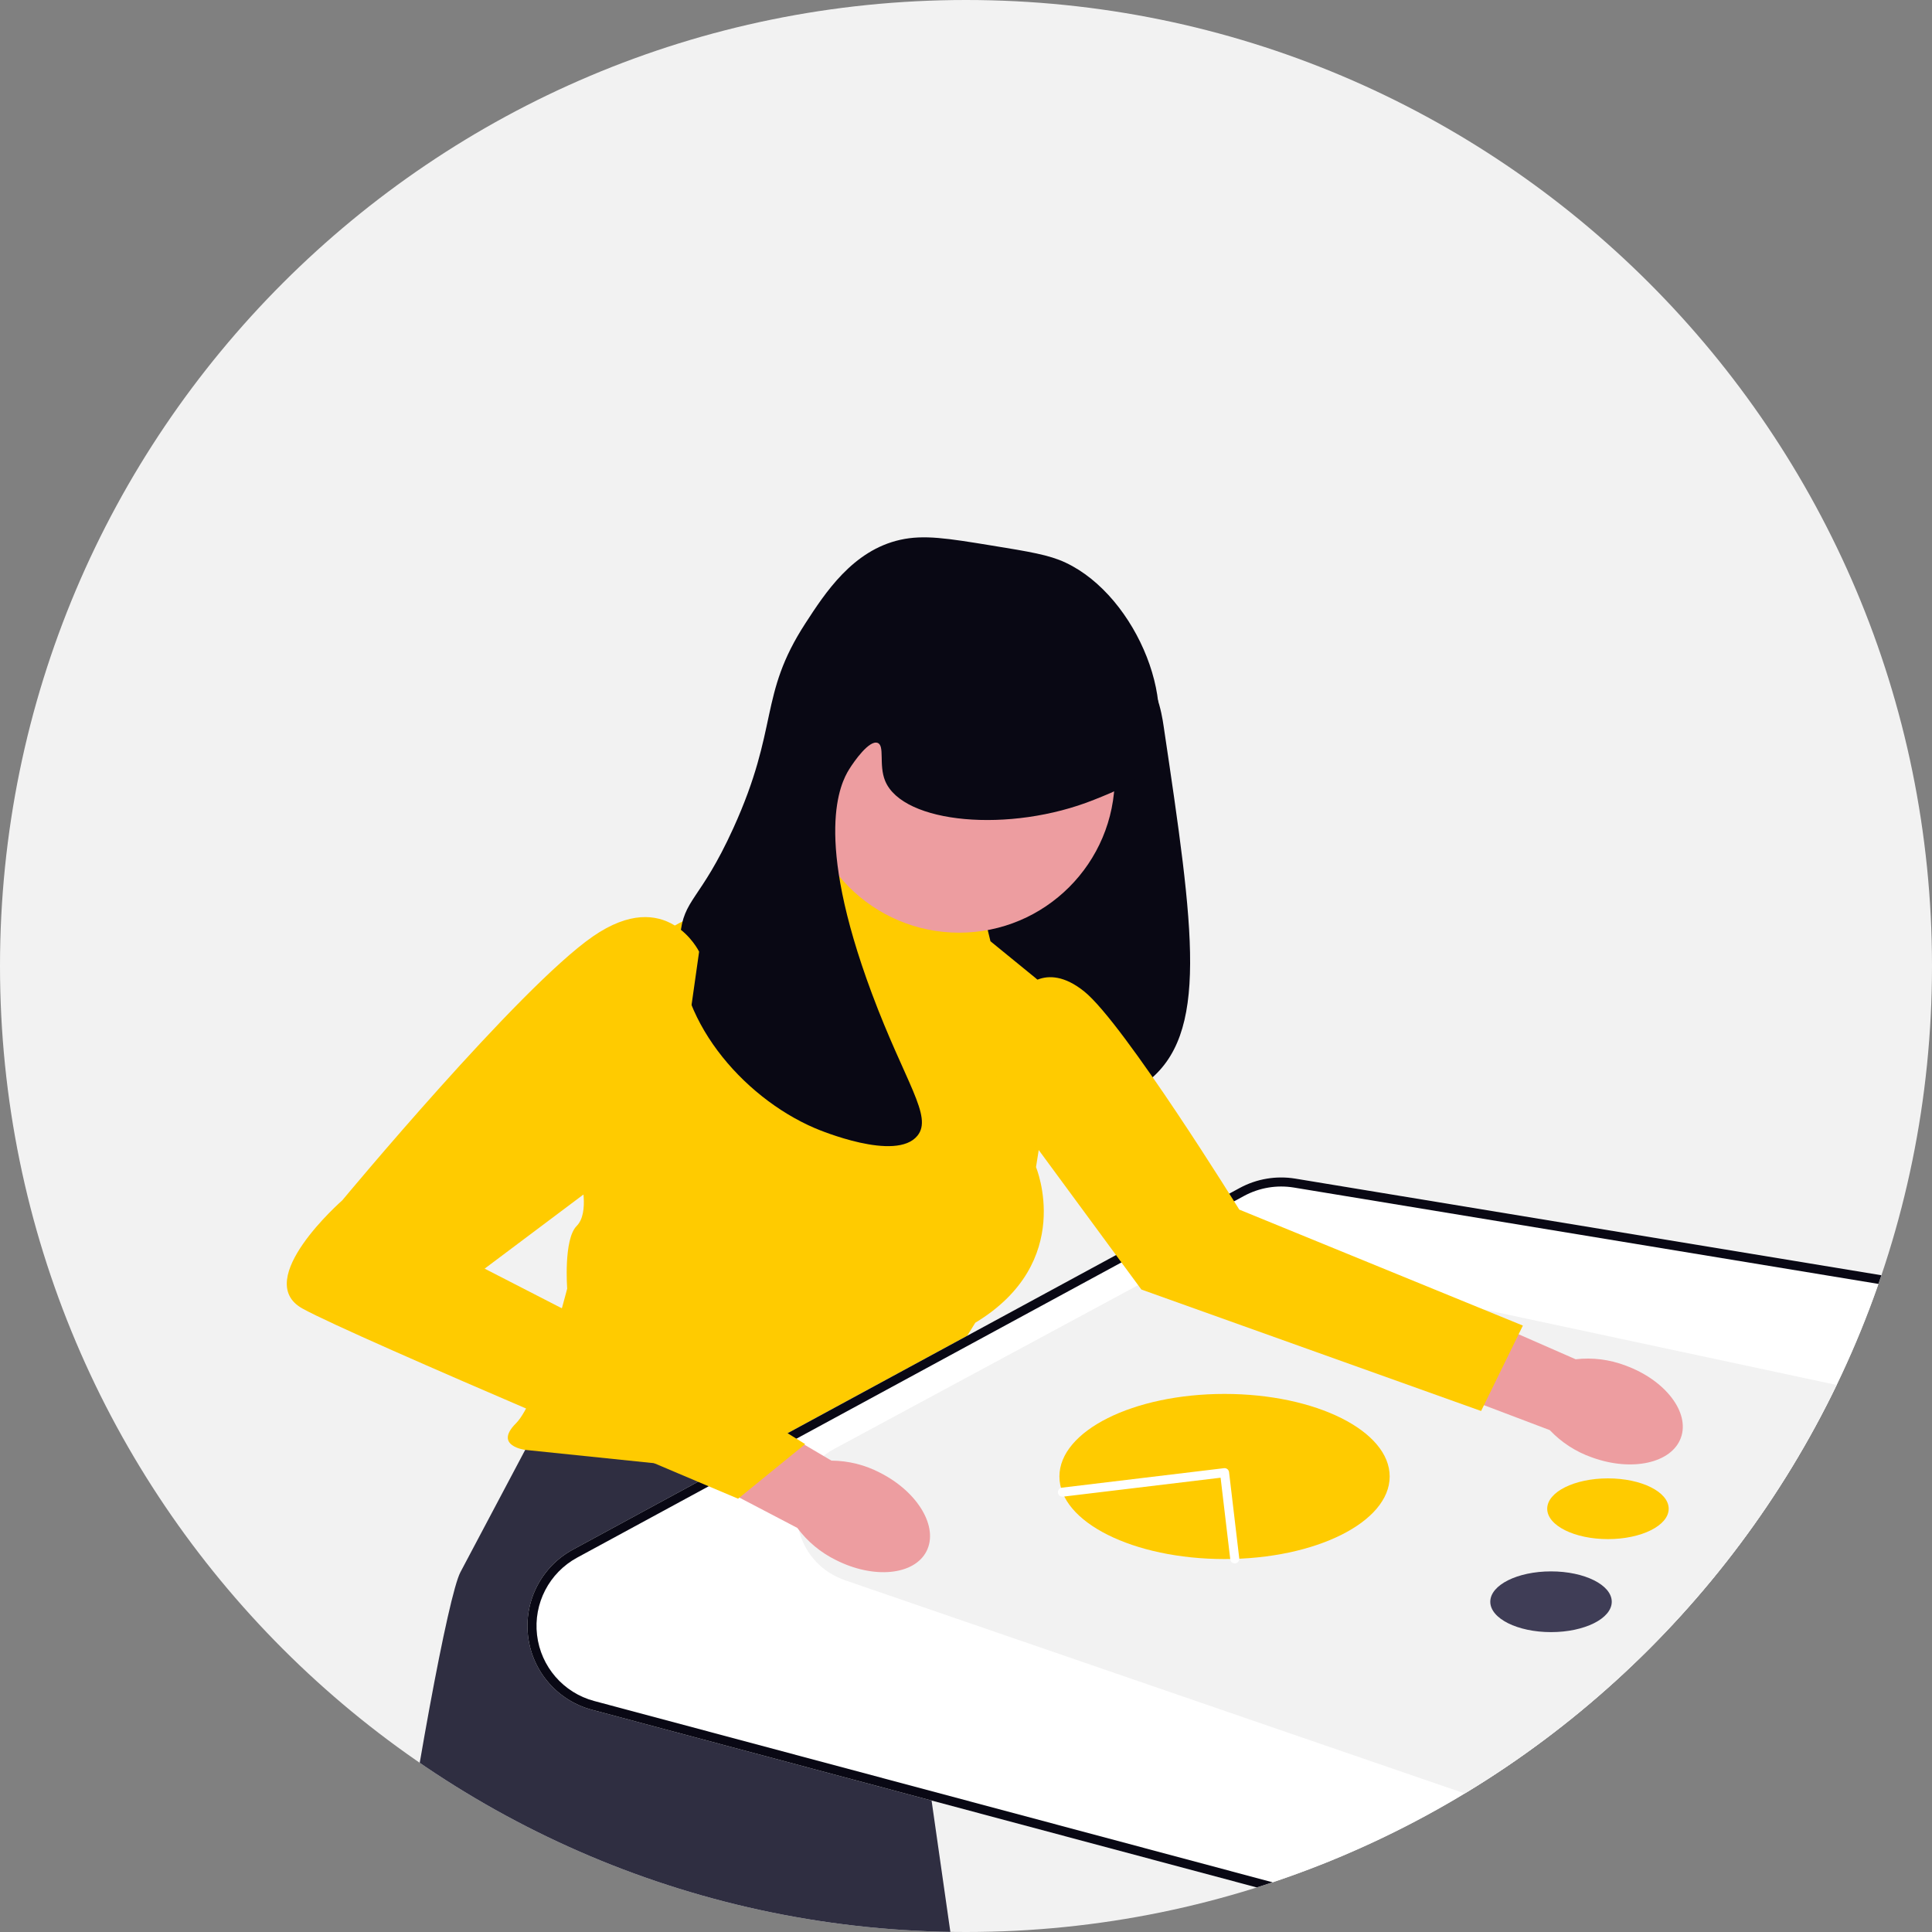 <svg xmlns="http://www.w3.org/2000/svg" xmlns:xlink="http://www.w3.org/1999/xlink" width="500px" height="500px" viewBox="0 0 500 500"><rect x="0" y="0" width="500" height="500" fill="#808080" stroke="none"/><defs><clipPath id="clip1"><path d="M 246 161 L 309 161 L 309 288 L 246 288 Z M 246 161 "></path></clipPath><clipPath id="clip2"><path d="M 500 250 C 500 111.93 388.07 0 250 0 C 111.93 0 0 111.93 0 250 C 0 388.07 111.93 500 250 500 C 388.07 500 500 388.07 500 250 Z M 500 250 "></path></clipPath><clipPath id="clip3"><path d="M 93 360 L 262 360 L 262 500 L 93 500 Z M 93 360 "></path></clipPath><clipPath id="clip4"><path d="M 500 250 C 500 111.93 388.07 0 250 0 C 111.93 0 0 111.93 0 250 C 0 388.07 111.93 500 250 500 C 388.07 500 500 388.07 500 250 Z M 500 250 "></path></clipPath><clipPath id="clip5"><path d="M 131 225 L 274 225 L 274 385 L 131 385 Z M 131 225 "></path></clipPath><clipPath id="clip6"><path d="M 500 250 C 500 111.93 388.07 0 250 0 C 111.93 0 0 111.93 0 250 C 0 388.07 111.93 500 250 500 C 388.07 500 500 388.07 500 250 Z M 500 250 "></path></clipPath><clipPath id="clip7"><path d="M 136 304 L 500 304 L 500 500 L 136 500 Z M 136 304 "></path></clipPath><clipPath id="clip8"><path d="M 500 250 C 500 111.93 388.07 0 250 0 C 111.93 0 0 111.93 0 250 C 0 388.07 111.93 500 250 500 C 388.07 500 500 388.07 500 250 Z M 500 250 "></path></clipPath><clipPath id="clip9"><path d="M 206 324 L 500 324 L 500 500 L 206 500 Z M 206 324 "></path></clipPath><clipPath id="clip10"><path d="M 500 250 C 500 111.93 388.07 0 250 0 C 111.93 0 0 111.93 0 250 C 0 388.07 111.93 500 250 500 C 388.07 500 500 388.07 500 250 Z M 500 250 "></path></clipPath><clipPath id="clip11"><path d="M 207 160 L 289 160 L 289 242 L 207 242 Z M 207 160 "></path></clipPath><clipPath id="clip12"><path d="M 500 250 C 500 111.93 388.07 0 250 0 C 111.93 0 0 111.93 0 250 C 0 388.07 111.93 500 250 500 C 388.07 500 500 388.07 500 250 Z M 500 250 "></path></clipPath><clipPath id="clip13"><path d="M 175 139 L 300 139 L 300 297 L 175 297 Z M 175 139 "></path></clipPath><clipPath id="clip14"><path d="M 500 250 C 500 111.93 388.07 0 250 0 C 111.93 0 0 111.93 0 250 C 0 388.07 111.93 500 250 500 C 388.07 500 500 388.07 500 250 Z M 500 250 "></path></clipPath><clipPath id="clip15"><path d="M 165 354 L 241 354 L 241 407 L 165 407 Z M 165 354 "></path></clipPath><clipPath id="clip16"><path d="M 500 250 C 500 111.93 388.07 0 250 0 C 111.93 0 0 111.93 0 250 C 0 388.07 111.93 500 250 500 C 388.07 500 500 388.07 500 250 Z M 500 250 "></path></clipPath><clipPath id="clip17"><path d="M 357 333 L 436 333 L 436 379 L 357 379 Z M 357 333 "></path></clipPath><clipPath id="clip18"><path d="M 500 250 C 500 111.93 388.07 0 250 0 C 111.93 0 0 111.93 0 250 C 0 388.07 111.93 500 250 500 C 388.07 500 500 388.07 500 250 Z M 500 250 "></path></clipPath><clipPath id="clip19"><path d="M 74 237 L 209 237 L 209 388 L 74 388 Z M 74 237 "></path></clipPath><clipPath id="clip20"><path d="M 500 250 C 500 111.93 388.07 0 250 0 C 111.93 0 0 111.93 0 250 C 0 388.07 111.93 500 250 500 C 388.07 500 500 388.07 500 250 Z M 500 250 "></path></clipPath><clipPath id="clip21"><path d="M 257 252 L 395 252 L 395 366 L 257 366 Z M 257 252 "></path></clipPath><clipPath id="clip22"><path d="M 500 250 C 500 111.93 388.07 0 250 0 C 111.93 0 0 111.93 0 250 C 0 388.07 111.93 500 250 500 C 388.07 500 500 388.07 500 250 Z M 500 250 "></path></clipPath><clipPath id="clip23"><path d="M 400 382 L 432 382 L 432 399 L 400 399 Z M 400 382 "></path></clipPath><clipPath id="clip24"><path d="M 500 250 C 500 111.93 388.07 0 250 0 C 111.93 0 0 111.93 0 250 C 0 388.07 111.93 500 250 500 C 388.07 500 500 388.07 500 250 Z M 500 250 "></path></clipPath><clipPath id="clip25"><path d="M 385 406 L 418 406 L 418 423 L 385 423 Z M 385 406 "></path></clipPath><clipPath id="clip26"><path d="M 500 250 C 500 111.93 388.07 0 250 0 C 111.93 0 0 111.93 0 250 C 0 388.07 111.93 500 250 500 C 388.07 500 500 388.07 500 250 Z M 500 250 "></path></clipPath><clipPath id="clip27"><path d="M 274 360 L 360 360 L 360 404 L 274 404 Z M 274 360 "></path></clipPath><clipPath id="clip28"><path d="M 500 250 C 500 111.93 388.07 0 250 0 C 111.93 0 0 111.93 0 250 C 0 388.07 111.93 500 250 500 C 388.07 500 500 388.07 500 250 Z M 500 250 "></path></clipPath><clipPath id="clip29"><path d="M 273 379 L 321 379 L 321 405 L 273 405 Z M 273 379 "></path></clipPath><clipPath id="clip30"><path d="M 500 250 C 500 111.93 388.07 0 250 0 C 111.93 0 0 111.93 0 250 C 0 388.07 111.93 500 250 500 C 388.07 500 500 388.07 500 250 Z M 500 250 "></path></clipPath></defs><g id="surface1"><path style=" stroke:none;fill-rule:nonzero;fill:rgb(94.902%,94.902%,94.902%);fill-opacity:1;" d="M 500 250 C 500 111.93 388.07 0 250 0 C 111.93 0 0 111.93 0 250 C 0 388.07 111.93 500 250 500 C 388.07 500 500 388.07 500 250 Z M 500 250 "></path><g clip-path="url(#clip1)" clip-rule="nonzero"><g clip-path="url(#clip2)" clip-rule="nonzero"><path style=" stroke:none;fill-rule:nonzero;fill:rgb(3.529%,3.137%,7.843%);fill-opacity:1;" d="M 280.07 161.805 C 285.199 160.969 290.777 167.102 293.109 169.664 C 299.332 176.504 300.633 184.461 301.133 187.84 C 309.062 241.141 313.027 267.789 296.621 280.184 C 281.027 291.961 252.523 288.805 246.969 278.219 C 244.805 274.094 246.613 269.781 249.477 261.516 C 254.766 246.242 257.883 230.328 262.516 214.852 C 273.09 179.512 272.203 163.082 280.07 161.805 Z M 280.07 161.805 "></path></g></g><g clip-path="url(#clip3)" clip-rule="nonzero"><g clip-path="url(#clip4)" clip-rule="nonzero"><path style=" stroke:none;fill-rule:nonzero;fill:rgb(18.431%,18.039%,25.49%);fill-opacity:1;" d="M 143.594 360.746 L 119.156 406.875 C 112.918 418.652 83.391 600.055 96.523 602.344 L 153.398 604.23 L 176.992 605.469 L 201.246 605.816 L 261.367 607.812 L 227.594 371.551 Z M 143.594 360.746 "></path></g></g><g clip-path="url(#clip5)" clip-rule="nonzero"><g clip-path="url(#clip6)" clip-rule="nonzero"><path style=" stroke:none;fill-rule:nonzero;fill:rgb(100%,79.608%,0%);fill-opacity:1;" d="M 203.77 225.414 L 252.398 227.379 L 256.328 243.594 L 268.039 253.148 C 272.344 256.66 274.457 262.199 273.586 267.688 L 268.117 302.047 C 268.117 302.047 278.43 326.609 252.398 342.328 L 226.363 384.57 L 135.984 375.234 C 135.984 375.234 127.633 374.25 133.527 368.359 C 139.422 362.469 146.789 333.484 146.789 333.484 C 146.789 333.484 145.809 320.711 149.246 317.273 C 152.684 313.836 150.289 304.992 150.289 304.992 L 164.273 253.293 C 167 243.219 176.141 236.223 186.578 236.223 L 202.086 236.223 L 203.77 225.418 Z M 203.77 225.414 "></path></g></g><g clip-path="url(#clip7)" clip-rule="nonzero"><g clip-path="url(#clip8)" clip-rule="nonzero"><path style=" stroke:none;fill-rule:nonzero;fill:rgb(100%,100%,100%);fill-opacity:1;" d="M 577.863 555.984 L 153.164 442.477 C 144.281 440.105 137.742 432.555 136.66 423.426 C 135.582 414.297 140.172 405.43 148.254 401.047 L 320.852 307.438 C 325.238 305.066 330.289 304.219 335.211 305.023 L 620.488 352.055 C 626.523 353.047 631.891 356.461 635.352 361.5 C 638.809 366.543 640.066 372.777 638.824 378.766 L 605.652 538.844 C 603.488 549.246 594.344 556.715 583.719 556.758 C 581.742 556.754 579.773 556.496 577.863 555.984 Z M 577.863 555.984 "></path><path style=" stroke:none;fill-rule:nonzero;fill:rgb(3.529%,3.137%,7.843%);fill-opacity:1;" d="M 577.863 555.984 L 153.164 442.477 C 144.281 440.105 137.742 432.555 136.66 423.426 C 135.582 414.297 140.172 405.43 148.254 401.047 L 320.852 307.438 C 325.238 305.066 330.289 304.219 335.211 305.023 L 620.488 352.055 C 626.523 353.047 631.891 356.461 635.352 361.5 C 638.809 366.543 640.066 372.777 638.824 378.766 L 605.652 538.844 C 603.488 549.246 594.344 556.715 583.719 556.758 C 581.742 556.754 579.773 556.496 577.863 555.984 Z M 620.105 354.363 L 334.828 307.332 C 330.422 306.613 325.898 307.375 321.969 309.5 L 149.375 403.105 C 142.137 407.031 138.02 414.973 138.988 423.148 C 139.957 431.328 145.812 438.09 153.77 440.215 L 578.469 553.719 C 583.816 555.148 589.512 554.312 594.223 551.406 C 598.934 548.504 602.238 543.789 603.359 538.371 L 636.531 378.293 C 637.645 372.93 636.52 367.344 633.422 362.828 C 630.32 358.316 625.516 355.258 620.109 354.367 L 620.301 353.211 Z M 620.105 354.363 "></path></g></g><g clip-path="url(#clip9)" clip-rule="nonzero"><g clip-path="url(#clip10)" clip-rule="nonzero"><path style=" stroke:none;fill-rule:nonzero;fill:rgb(94.902%,94.902%,94.902%);fill-opacity:1;" d="M 558.406 398.434 L 520.531 494.004 C 516.859 503.27 506.551 508.008 497.129 504.766 L 218.742 408.984 C 203.371 403.695 201.652 382.641 215.965 374.934 L 305.555 326.664 C 309.449 324.566 313.969 323.922 318.297 324.848 L 544.969 373.324 C 550.336 374.473 554.922 377.926 557.512 382.762 C 560.102 387.602 560.43 393.332 558.406 398.434 Z M 558.406 398.434 "></path></g></g><g clip-path="url(#clip11)" clip-rule="nonzero"><g clip-path="url(#clip12)" clip-rule="nonzero"><path style=" stroke:none;fill-rule:nonzero;fill:rgb(92.941%,61.569%,62.745%);fill-opacity:1;" d="M 288.504 201.102 C 288.504 178.855 270.469 160.82 248.227 160.82 C 225.98 160.82 207.945 178.855 207.945 201.102 C 207.945 223.348 225.98 241.379 248.227 241.379 C 270.469 241.379 288.504 223.348 288.504 201.102 Z M 288.504 201.102 "></path></g></g><g clip-path="url(#clip13)" clip-rule="nonzero"><g clip-path="url(#clip14)" clip-rule="nonzero"><path style=" stroke:none;fill-rule:nonzero;fill:rgb(3.529%,3.137%,7.843%);fill-opacity:1;" d="M 256.574 141.172 C 245.234 139.324 239.145 138.332 232.996 139.699 C 220.684 142.438 213.539 153.449 208.438 161.312 C 196.238 180.117 201.754 188.02 189.773 214.359 C 181.18 233.254 176.844 232.477 176.023 242.359 C 174.289 263.102 191.934 283.855 210.898 291.969 C 212.164 292.508 231.871 300.754 237.422 293.934 C 241.492 288.934 234.301 280.32 225.633 257.09 C 210.391 216.246 217.594 202.598 219.738 199.129 C 221.094 196.941 224.961 191.492 227.105 192.254 C 229.047 192.941 227.367 197.926 229.07 202.078 C 233.637 213.207 261.387 215.676 283.105 206.992 C 289.512 204.43 293.438 202.855 296.367 198.641 C 306.301 184.332 294.441 154.344 275.738 145.594 C 271.48 143.602 266.516 142.793 256.578 141.172 Z M 256.574 141.172 "></path></g></g><g clip-path="url(#clip15)" clip-rule="nonzero"><g clip-path="url(#clip16)" clip-rule="nonzero"><path style=" stroke:none;fill-rule:nonzero;fill:rgb(92.941%,61.569%,62.745%);fill-opacity:1;" d="M 227.777 381.156 C 237.574 386.125 242.949 395.211 239.785 401.441 C 236.625 407.676 226.121 408.699 216.32 403.73 C 212.379 401.797 208.957 398.949 206.344 395.422 L 165.102 373.844 L 175.637 354.703 L 215.176 378.008 C 219.566 378.035 223.887 379.117 227.777 381.156 Z M 227.777 381.156 "></path></g></g><g clip-path="url(#clip17)" clip-rule="nonzero"><g clip-path="url(#clip18)" clip-rule="nonzero"><path style=" stroke:none;fill-rule:nonzero;fill:rgb(92.941%,61.569%,62.745%);fill-opacity:1;" d="M 420.664 353.395 C 430.98 357.16 437.406 365.535 435.008 372.102 C 432.613 378.668 422.305 380.938 411.984 377.172 C 407.84 375.723 404.102 373.305 401.086 370.117 L 357.562 353.617 L 365.738 333.359 L 407.777 351.777 C 412.141 351.277 416.559 351.832 420.664 353.395 Z M 420.664 353.395 "></path></g></g><g clip-path="url(#clip19)" clip-rule="nonzero"><g clip-path="url(#clip20)" clip-rule="nonzero"><path style=" stroke:none;fill-rule:nonzero;fill:rgb(100%,79.608%,0%);fill-opacity:1;" d="M 180.93 246.293 C 180.93 246.293 172.578 229.102 153.422 242.363 C 134.266 255.625 88.582 310.645 88.582 310.645 C 88.582 310.645 65.004 331.273 78.27 338.645 C 91.535 346.012 191.016 387.863 191.016 387.863 L 208.375 373.734 L 182.016 357.387 L 125.426 328.324 L 174.52 291.484 Z M 180.93 246.293 "></path></g></g><g clip-path="url(#clip21)" clip-rule="nonzero"><g clip-path="url(#clip22)" clip-rule="nonzero"><path style=" stroke:none;fill-rule:nonzero;fill:rgb(100%,79.608%,0%);fill-opacity:1;" d="M 264.434 256.609 C 264.434 256.609 270.281 248.258 280.621 256.609 C 290.961 264.957 320.723 313.043 320.723 313.043 L 394.117 343.062 L 383.309 365.164 L 295.383 333.727 L 257.07 281.66 L 264.438 256.609 Z M 264.434 256.609 "></path></g></g><g clip-path="url(#clip23)" clip-rule="nonzero"><g clip-path="url(#clip24)" clip-rule="nonzero"><path style=" stroke:none;fill-rule:nonzero;fill:rgb(100%,79.608%,0%);fill-opacity:1;" d="M 431.855 390.461 C 431.855 386.121 424.816 382.602 416.137 382.602 C 407.457 382.602 400.418 386.121 400.418 390.461 C 400.418 394.805 407.457 398.32 416.137 398.32 C 424.816 398.32 431.855 394.805 431.855 390.461 Z M 431.855 390.461 "></path></g></g><g clip-path="url(#clip25)" clip-rule="nonzero"><g clip-path="url(#clip26)" clip-rule="nonzero"><path style=" stroke:none;fill-rule:nonzero;fill:rgb(24.706%,23.922%,33.725%);fill-opacity:1;" d="M 417.121 414.531 C 417.121 410.191 410.082 406.672 401.402 406.672 C 392.719 406.672 385.684 410.191 385.684 414.531 C 385.684 418.871 392.719 422.391 401.402 422.391 C 410.082 422.391 417.121 418.871 417.121 414.531 Z M 417.121 414.531 "></path></g></g><g clip-path="url(#clip27)" clip-rule="nonzero"><g clip-path="url(#clip28)" clip-rule="nonzero"><path style=" stroke:none;fill-rule:nonzero;fill:rgb(100%,79.608%,0%);fill-opacity:1;" d="M 359.648 382.113 C 359.648 370.312 340.512 360.746 316.91 360.746 C 293.309 360.746 274.176 370.312 274.176 382.113 C 274.176 393.914 293.309 403.48 316.91 403.48 C 340.512 403.48 359.648 393.914 359.648 382.113 Z M 359.648 382.113 "></path></g></g><g clip-path="url(#clip29)" clip-rule="nonzero"><g clip-path="url(#clip30)" clip-rule="nonzero"><path style=" stroke:none;fill-rule:nonzero;fill:rgb(100%,100%,100%);fill-opacity:1;" d="M 319.555 404.609 C 319.602 404.609 319.645 404.605 319.691 404.602 C 320.336 404.523 320.793 403.941 320.719 403.301 L 318.078 380.988 C 318.043 380.68 317.883 380.398 317.641 380.207 C 317.395 380.012 317.082 379.926 316.773 379.965 L 274.816 385.008 C 274.172 385.086 273.715 385.672 273.789 386.312 C 273.867 386.957 274.453 387.414 275.094 387.336 L 315.891 382.43 L 318.395 403.574 C 318.461 404.164 318.961 404.609 319.555 404.609 Z M 319.555 404.609 "></path></g></g></g></svg>